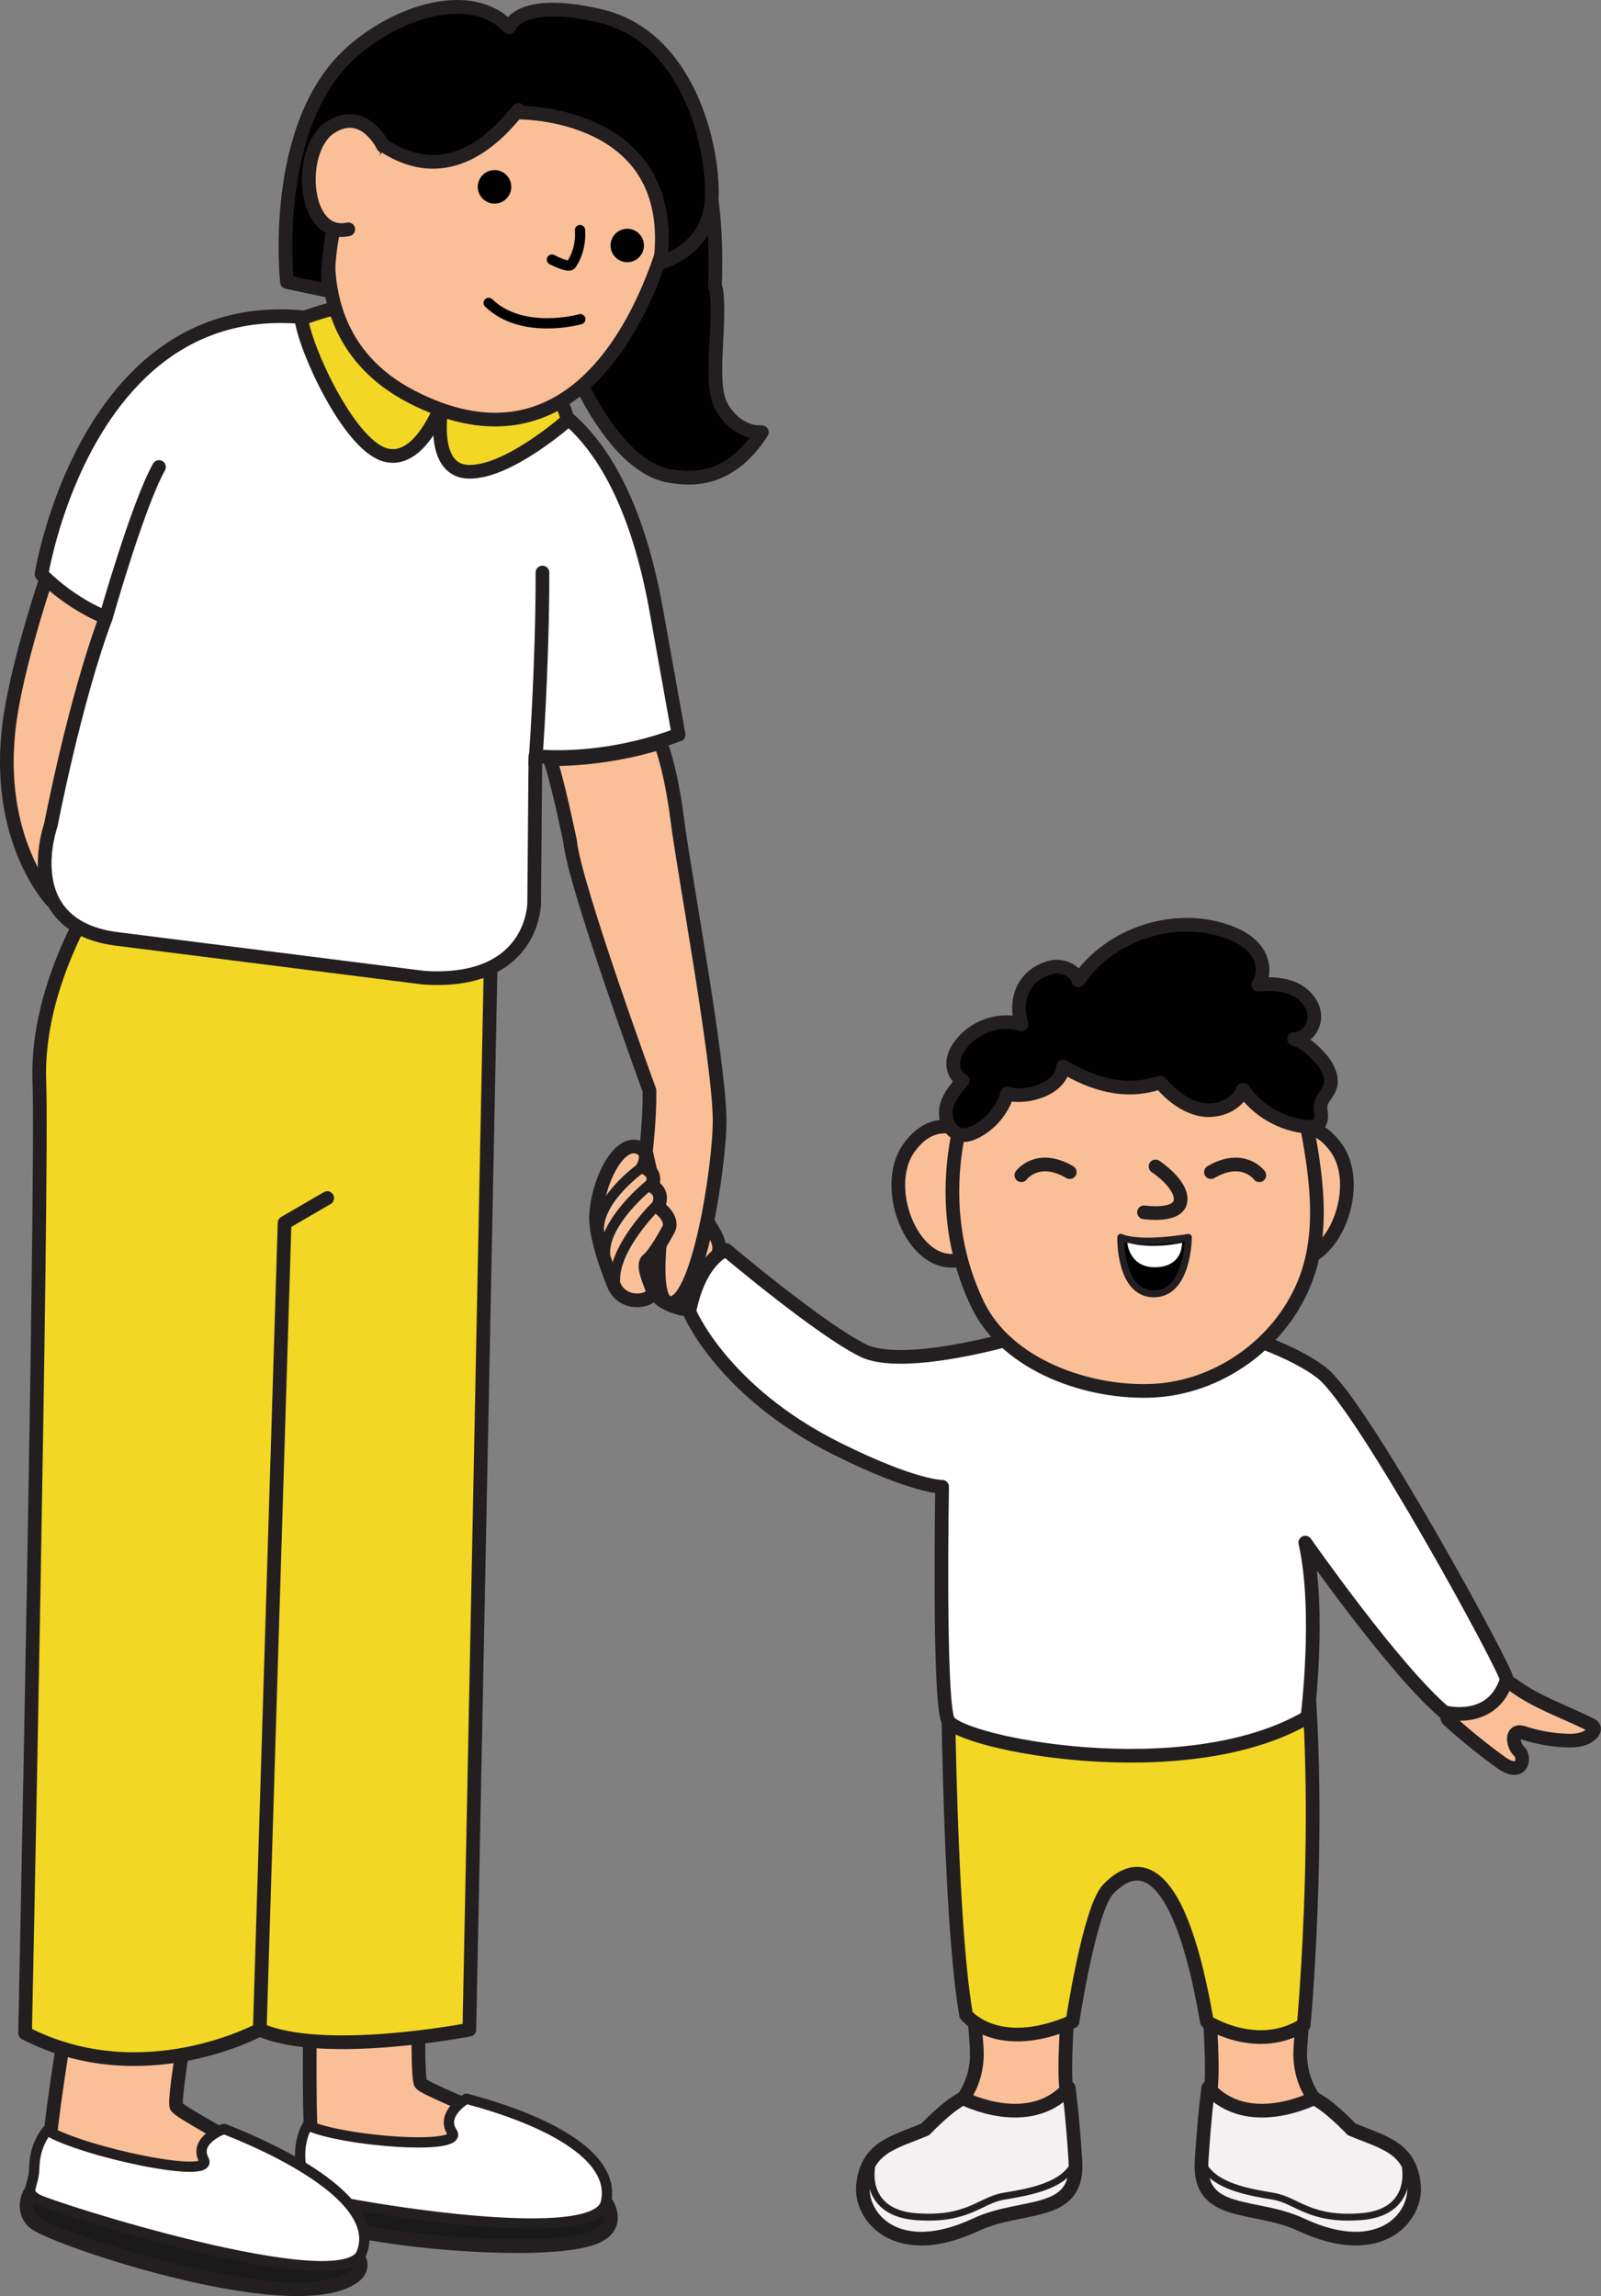 <?xml version="1.0" encoding="UTF-8"?>
<svg id="Layer_1" data-name="Layer 1" xmlns="http://www.w3.org/2000/svg" viewBox="0 0 169.67 243.31">
  <rect x="0" y="0" width="169.67" height="243.31" fill="#808080" stroke="none"/>
  <defs>
    <style>
      .cls-1 {
        stroke-width: .73px;
      }

      .cls-1, .cls-2, .cls-3, .cls-4, .cls-5 {
        fill: none;
      }

      .cls-1, .cls-2, .cls-3, .cls-5 {
        stroke: #231f20;
      }

      .cls-1, .cls-2, .cls-4, .cls-5 {
        stroke-linecap: round;
        stroke-linejoin: round;
      }

      .cls-2, .cls-4 {
        stroke-width: 1.09px;
      }

      .cls-3 {
        stroke-miterlimit: 10;
      }

      .cls-3, .cls-5 {
        stroke-width: 1.45px;
      }

      .cls-6 {
        fill: #fff;
      }

      .cls-4 {
        stroke: #010101;
      }

      .cls-7 {
        fill: #1a1a1a;
      }

      .cls-8 {
        fill: #bf8f5b;
      }

      .cls-9 {
        fill: #efc8ab;
      }

      .cls-10 {
        fill: #f79840;
      }

      .cls-11 {
        fill: #010101;
      }

      .cls-12 {
        fill: #fabf97;
      }

      .cls-13 {
        fill: #f2d724;
      }

      .cls-14 {
        fill: #f3f1f1;
      }
    </style>
  </defs>
  <path class="cls-7" d="M64.22,233.4s1.9,2.65-1.51,3.81c-6.24,2.13-29.84-.28-31.09-3.19-1.25-2.92,1.53-4.17,2.91-4.58,1.39-.42,29.69,3.96,29.69,3.96"/>
  <path class="cls-5" d="M64.22,233.4s1.9,2.65-1.51,3.81c-6.24,2.13-29.84-.28-31.09-3.19-1.25-2.92,1.53-4.17,2.91-4.58,1.39-.42,29.69,3.96,29.69,3.96Z"/>
  <path class="cls-12" d="M44.74,200.07s-.79,19.68-.15,20.71c.64,1.02,20.37,7.98,17.36,10.23-3,2.25-27.61.48-28.73-2.46-.86-2.25-.07-29.09-.07-29.09l11.58.61Z"/>
  <path class="cls-5" d="M44.74,200.07s-.79,19.68-.15,20.71c.64,1.02,20.37,7.98,17.36,10.23-3,2.25-27.61.48-28.73-2.46-.86-2.25-.07-29.09-.07-29.09l11.58.61Z"/>
  <path class="cls-6" d="M49.43,222.4s-2.81,1.62-1.51,3.56c1.3,1.94-11.66.97-15.33-.75,0,0-1.01,1.56-.74,4.03.23,2.12-.66,2.65.63,3.3,1.3.65,30.55,6.04,31.73.86,1.19-5.17-7.02-8.95-14.79-11"/>
  <path class="cls-2" d="M49.43,222.4s-2.81,1.62-1.51,3.56c1.3,1.94-11.66.97-15.33-.75,0,0-1.01,1.56-.74,4.03.23,2.12-.66,2.65.63,3.3,1.3.65,30.55,6.04,31.73.86,1.19-5.17-7.02-8.95-14.79-11Z"/>
  <path class="cls-7" d="M37.45,238.56s2.4,2.03-1.25,3.37c-7.75,2.86-29.51-4.43-32.34-6.24-1.94-1.25-.85-4.19.7-4.44,1.54-.26,32.89,7.31,32.89,7.31"/>
  <path class="cls-5" d="M37.45,238.56s2.4,2.03-1.25,3.37c-7.75,2.86-29.51-4.43-32.34-6.24-1.94-1.25-.85-4.19.7-4.44,1.54-.26,32.89,7.31,32.89,7.31Z"/>
  <path class="cls-12" d="M22.76,197.99s-4.62,24.13-4.06,25.24c.55,1.11,21.06,11.05,17.47,12.82-3.58,1.76-30.14-3.8-30.95-6.88-.62-2.36,5.01-33.58,5.01-33.58l12.52,2.4Z"/>
  <path class="cls-5" d="M22.76,197.99s-4.62,24.13-4.06,25.24c.55,1.11,21.06,11.05,17.47,12.82-3.58,1.76-30.14-3.8-30.95-6.88-.62-2.36,5.01-33.58,5.01-33.58l12.52,2.4Z"/>
  <path class="cls-6" d="M23.74,225.6s-3.28,1.16-2.14,3.28c1.14,2.12-12.83-.84-16.59-3.12,0,0-1.32,1.39-1.37,3.88-.05,2.14-1.09,2.52.23,3.36,1.32.84,32.42,10.71,34.44,5.77,2.02-4.94-6.38-9.95-14.56-13.17"/>
  <path class="cls-2" d="M23.74,225.6s-3.28,1.16-2.14,3.28c1.14,2.12-12.83-.84-16.59-3.12,0,0-1.32,1.39-1.37,3.88-.05,2.14-1.09,2.52.23,3.36,1.32.84,32.42,10.71,34.44,5.77,2.02-4.94-6.38-9.95-14.56-13.17Z"/>
  <path class="cls-13" d="M52,102.1l-2.26,112.98s-15.44,3.01-22.22,0c0,0-12.43,6.78-24.86.37,0,0,1.89-90.38,1.51-100.92-.37-10.55,6.4-20.34,6.4-20.34l41.43,7.91Z"/>
  <path class="cls-5" d="M52,102.1l-2.26,112.98s-15.44,3.01-22.22,0c0,0-12.43,6.78-24.86.37,0,0,1.89-90.38,1.51-100.92-.37-10.55,6.4-20.34,6.4-20.34l41.43,7.91Z"/>
  <polyline class="cls-5" points="27.53 215.08 30.16 129.59 34.68 126.96"/>
  <path class="cls-12" d="M69.7,130.64c-1-.67-.91-.83-1.73-1.72-.83-.89-1.27-2.32-.66-3.38.52-.91,1.68-1.27,2.67-1.06,1,.2,1.85.86,2.57,1.6.94.97,1.71,2.1,2.38,3.28.45.8,1.42,2.09,1.28,3.07-.07.5-.32.94-.57,1.37l-2.56,4.38c-.11.2-.24.4-.45.49-.21.08-.45.02-.66-.05-.81-.25-2.15-.7-2.39-1.55,0,0,.36-6.26.11-6.42"/>
  <path class="cls-5" d="M69.7,130.64c-1-.67-.91-.83-1.73-1.72-.83-.89-1.27-2.32-.66-3.38.52-.91,1.68-1.27,2.67-1.06,1,.2,1.85.86,2.57,1.6.94.97,1.71,2.1,2.38,3.28.45.8,1.42,2.09,1.28,3.07-.07.5-.32.94-.57,1.37l-2.56,4.38c-.11.2-.24.4-.45.49-.21.08-.45.02-.66-.05-.81-.25-2.15-.7-2.39-1.55,0,0,.36-6.26.11-6.42Z"/>
  <path class="cls-12" d="M160.26,178.49c2.5,1.89,5.5,2.87,8.29,4.26.14.07.3.16.36.31.09.22-.05.46-.21.63-.66.69-1.69.79-2.63.76-1.54-.05-3.08-.32-4.55-.8-.21-.07-.44-.14-.66-.08-.71.21-.41,1.49.06,1.93.38.34.51.92.3,1.39-.36.81-1.38.43-2.02-.03-1.96-1.4-3.84-2.92-5.64-4.55-.1-.09-.2-.19-.2-.32,0-.09.05-.18.09-.25,1.14-1.91,2.41-3.73,3.8-5.45.36.48.82.86,1.35,1.12l1.65,1.09Z"/>
  <path class="cls-5" d="M160.26,178.49c2.5,1.89,5.5,2.87,8.29,4.26.14.07.3.16.36.31.09.22-.05.46-.21.63-.66.69-1.69.79-2.63.76-1.54-.05-3.08-.32-4.55-.8-.21-.07-.44-.14-.66-.08-.71.21-.41,1.49.06,1.93.38.34.51.92.3,1.39-.36.81-1.38.43-2.02-.03-1.96-1.4-3.84-2.92-5.64-4.55-.1-.09-.2-.19-.2-.32,0-.09.05-.18.09-.25,1.14-1.91,2.41-3.73,3.8-5.45.36.48.82.86,1.35,1.12l1.65,1.09Z"/>
  <path class="cls-9" d="M102.88,184.4s2.31,25.37.63,33.28c0,0,3,5.71,9.09.41,0,0,1.39-17.9.95-37.65l-10.67,3.96Z"/>
  <path class="cls-5" d="M102.88,184.4s2.31,25.37.63,33.28c0,0,3,5.71,9.09.41,0,0,1.39-17.9.95-37.65l-10.67,3.96Z"/>
  <path class="cls-12" d="M103.73,207.33s2.08,1.45,9.47-.92c0,0,.27.87,0,5.62-.27,4.75-.44,7.77-.16,9.55.27,1.78-14.05,9.93-18.42,8.15-4.38-1.78,8.84-2.96,8.91-12.04.01-1.75-.88-7.97.21-10.35"/>
  <path class="cls-5" d="M103.73,207.33s2.08,1.45,9.47-.92c0,0,.27.87,0,5.62-.27,4.75-.44,7.77-.16,9.55.27,1.78-14.05,9.93-18.42,8.15-4.38-1.78,8.84-2.96,8.91-12.04.01-1.75-.88-7.97.21-10.35Z"/>
  <path class="cls-14" d="M113.26,221.24s.39,2.73.71,7.77c.38,6.06-5.62,4.43-10.55,6.74-8.41,3.93-12.28-.84-11.96-4.15.39-4.06,3.24-4.55,6.6-5.95,0,0,2.36-2.51,4.01-3.3,0,0,6.98,3.6,11.19-1.1"/>
  <path class="cls-5" d="M113.26,221.24s.39,2.73.71,7.77c.38,6.06-5.62,4.43-10.55,6.74-8.41,3.93-12.28-.84-11.96-4.15.39-4.06,3.24-4.55,6.6-5.95,0,0,2.36-2.51,4.01-3.3,0,0,6.98,3.6,11.19-1.1Z"/>
  <path class="cls-1" d="M92.36,229.82s-.84,4.66,4.72,5.08c5.49.41,6.72-1.71,9.27-2.16,2.55-.44,6.57-1.03,7.62-3.74"/>
  <path class="cls-9" d="M138.43,184.4s-2.31,25.37-.63,33.28c0,0-3,5.71-9.09.41,0,0-1.39-17.9-.95-37.65l10.68,3.96Z"/>
  <path class="cls-5" d="M138.43,184.4s-2.31,25.37-.63,33.28c0,0-3,5.71-9.09.41,0,0-1.39-17.9-.95-37.65l10.68,3.96Z"/>
  <path class="cls-12" d="M137.58,207.33s-2.08,1.45-9.46-.92c0,0-.28.87,0,5.62.27,4.75.44,7.77.16,9.55-.27,1.78,14.05,9.93,18.42,8.15,4.38-1.78-8.84-2.96-8.91-12.04-.01-1.75.88-7.97-.22-10.35"/>
  <path class="cls-5" d="M137.58,207.33s-2.08,1.45-9.46-.92c0,0-.28.87,0,5.62.27,4.75.44,7.77.16,9.55-.27,1.78,14.05,9.93,18.42,8.15,4.38-1.78-8.84-2.96-8.91-12.04-.01-1.75.88-7.97-.22-10.35Z"/>
  <path class="cls-14" d="M128.05,221.24s-.39,2.73-.71,7.77c-.38,6.06,5.62,4.43,10.55,6.74,8.41,3.93,12.27-.84,11.96-4.15-.39-4.06-3.24-4.55-6.6-5.95,0,0-2.36-2.51-4.01-3.3,0,0-6.98,3.6-11.19-1.1"/>
  <path class="cls-5" d="M128.05,221.24s-.39,2.73-.71,7.77c-.38,6.06,5.62,4.43,10.55,6.74,8.41,3.93,12.27-.84,11.96-4.15-.39-4.06-3.24-4.55-6.6-5.95,0,0-2.36-2.51-4.01-3.3,0,0-6.98,3.6-11.19-1.1Z"/>
  <path class="cls-1" d="M148.95,229.82s.84,4.66-4.72,5.08c-5.49.41-6.72-1.71-9.27-2.16-2.55-.44-6.58-1.03-7.62-3.74"/>
  <path class="cls-13" d="M100.4,171.42s0,30.73,1.99,42.12c0,0,3.31,4.14,11.27.69,0,0,1.8-11.96,3.78-14.03,3.73-3.88,7.81-1.51,10.46,14.03,0,0,5.3,3.45,10.27.34,0,0,2.32-25.21-.33-43.51l-37.43.35Z"/>
  <path class="cls-5" d="M100.4,171.42s0,30.73,1.99,42.12c0,0,3.31,4.14,11.27.69,0,0,1.8-11.96,3.78-14.03,3.73-3.88,7.81-1.51,10.46,14.03,0,0,5.3,3.45,10.27.34,0,0,2.32-25.21-.33-43.51l-37.43.35Z"/>
  <path class="cls-6" d="M108.68,141.38c-1.23.5-13.03,3.81-17.22,1.73-4.67-2.32-14.52-10.66-14.52-10.66,0,0-2.79.95-3.89,6.54,0,0,3.46,8.46,15.68,14.55,8.24,4.1,11.11,4.01,11.11,4.01,0,0-.38,22.31.61,24.72,1,2.42,25.19,7.3,38.11-.3,0,0,1.42-11.27-.23-18.5,0,0,9.43,13.49,14.73,17.97,0,0,5.08,1.39,6.62-3.45.21-.66-15.24-29-19.54-32.46-4.31-3.46-19.54-8.98-31.47-4.15"/>
  <path class="cls-5" d="M108.68,141.38c-1.23.5-13.03,3.81-17.22,1.73-4.67-2.32-14.52-10.66-14.52-10.66,0,0-2.79.95-3.89,6.54,0,0,3.46,8.46,15.68,14.55,8.24,4.1,11.11,4.01,11.11,4.01,0,0-.38,22.31.61,24.72,1,2.42,25.19,7.3,38.11-.3,0,0,1.42-11.27-.23-18.5,0,0,9.43,13.49,14.73,17.97,0,0,5.08,1.39,6.62-3.45.21-.66-15.24-29-19.54-32.46-4.31-3.46-19.54-8.98-31.47-4.15Z"/>
  <path class="cls-12" d="M103.25,120.55s-3.79-3.26-6.92,1.09c-3.12,4.35.67,13.49,5.8,11.75,5.13-1.74,1.11-12.83,1.11-12.83"/>
  <path class="cls-3" d="M103.25,120.55s-3.79-3.26-6.92,1.09c-3.12,4.35.67,13.49,5.8,11.75,5.13-1.74,1.11-12.83,1.11-12.83Z"/>
  <path class="cls-12" d="M134.7,120.55s3.79-3.26,6.91,1.09c3.12,4.35-.67,13.49-5.8,11.75-5.13-1.74-1.11-12.83-1.11-12.83"/>
  <path class="cls-3" d="M134.7,120.55s3.79-3.26,6.91,1.09c3.12,4.35-.67,13.49-5.8,11.75-5.13-1.74-1.11-12.83-1.11-12.83Z"/>
  <path class="cls-12" d="M102.44,116.72c-2.14,6.77-2.21,14.49,1.16,21.5,3.16,6.58,11.93,9.5,18.67,9.15,6.74-.35,13.23-4.81,15.93-11.33,2.27-5.49,1.27-11.77.12-17.64,0,0-3.17-13.68-18.17-13.68-13.38,0-17.71,12-17.71,12"/>
  <path class="cls-3" d="M102.44,116.72c-2.14,6.77-2.21,14.49,1.16,21.5,3.16,6.58,11.93,9.5,18.67,9.15,6.74-.35,13.23-4.81,15.93-11.33,2.27-5.49,1.27-11.77.12-17.64,0,0-3.17-13.68-18.17-13.68-13.38,0-17.71,12-17.71,12Z"/>
  <path class="cls-11" d="M125.94,131.12s-4.92.9-7.17,0c0,0-.14,5.99,3.51,5.99s3.66-5.99,3.66-5.99"/>
  <path class="cls-1" d="M125.94,131.12s-4.92.9-7.17,0c0,0-.14,5.99,3.51,5.99s3.66-5.99,3.66-5.99Z"/>
  <path class="cls-6" d="M125.26,131.69s-2.9.75-5.79,0c0,0,.2,2.8,3.23,2.59,2.7-.19,2.57-2.59,2.57-2.59"/>
  <path class="cls-5" d="M133.46,124.54s-1.71-2.33-5.13-.33"/>
  <path class="cls-5" d="M108.24,124.54s1.71-2.33,5.13-.33"/>
  <path class="cls-11" d="M100.25,117.57c.18-1.19,1-2.17,1.77-3.08-.67-.32-1.03-1.1-1.01-1.85.03-.74.39-1.43.85-2.01,1.38-1.76,3.79-2.64,5.97-2.2.13.03.28.07.43.12-.74-2.39,0-5.16,3.03-6.02,1.16-.33,2.62.21,2.99,1.36,3.33-4.88,10.05-7.12,15.64-5.22,1.22.41,2.42,1.03,3.19,2.07.77,1.03.98,2.56.23,3.6,1.25-.11,2.55-.08,3.7.41,1.15.49,2.13,1.54,2.24,2.79.11,1.25-.88,2.57-2.13,2.57,1.07.17,2.82,1.87,3.37,2.82,1.56,2.72-.84,3.01-.56,4.71.09.55.13,1.21-.3,1.56-.29.23-.69.23-1.06.21-2.72-.21-5.31-1.7-6.86-3.94-.66,1.65-2.69,2.43-4.44,2.1-1.74-.33-3.2-1.53-4.36-2.87-3.71,1.29-7.14.15-10.28-1.68v.02c-.2,2.41-4.04,3.44-5.9,2.85-.52,1.73-1.77,3.23-3.37,4.04-.43.21-.9.39-1.38.36-1.2-.09-1.93-1.51-1.74-2.7"/>
  <path class="cls-5" d="M100.25,117.57c.18-1.19,1-2.17,1.77-3.08-.67-.32-1.03-1.1-1.01-1.85.03-.74.39-1.43.85-2.01,1.38-1.76,3.79-2.64,5.97-2.2.13.03.28.07.43.12-.74-2.39,0-5.16,3.03-6.02,1.16-.33,2.62.21,2.99,1.36,3.33-4.88,10.05-7.12,15.64-5.22,1.22.41,2.42,1.03,3.19,2.07.77,1.03.98,2.56.23,3.6,1.25-.11,2.55-.08,3.7.41,1.15.49,2.13,1.54,2.24,2.79.11,1.25-.88,2.57-2.13,2.57,1.07.17,2.82,1.87,3.37,2.82,1.56,2.72-.84,3.01-.56,4.71.09.55.13,1.21-.3,1.56-.29.23-.69.23-1.06.21-2.72-.21-5.31-1.7-6.86-3.94-.66,1.65-2.69,2.43-4.44,2.1-1.74-.33-3.2-1.53-4.36-2.87-3.71,1.29-7.14.15-10.28-1.68v.02c-.2,2.41-4.04,3.44-5.9,2.85-.52,1.73-1.77,3.23-3.37,4.04-.43.21-.9.39-1.38.36-1.2-.09-1.93-1.51-1.74-2.7Z"/>
  <path class="cls-12" d="M5.5,95.46s-6.18-6.48-4.48-18.99c1.02-7.47,5.02-18.52,5.02-18.52l11.61,4.71-12.16,32.8Z"/>
  <path class="cls-5" d="M5.5,95.46s-6.18-6.48-4.48-18.99c1.02-7.47,5.02-18.52,5.02-18.52l11.61,4.71-12.16,32.8Z"/>
  <path class="cls-12" d="M69.97,78.69s1.08,2.39,1.85,8.47c.62,4.94,4.35,25.06,4.44,31.36.07,4.81-2.31,20.31-5.43,19.53-1.85-.46-.65-8.45-.65-8.45l-1.73-7.58s.43-3.62.38-6.45c0,0-8.03-22.01-8.41-26.41,0,0-1.5-7.2-2.16-8.72,0,0,5.42.22,11.7-1.73"/>
  <path class="cls-5" d="M69.97,78.69s1.08,2.39,1.85,8.47c.62,4.94,4.35,25.06,4.44,31.36.07,4.81-2.31,20.31-5.43,19.53-1.85-.46-.65-8.45-.65-8.45l-1.73-7.58s.43-3.62.38-6.45c0,0-8.03-22.01-8.41-26.41,0,0-1.5-7.2-2.16-8.72,0,0,5.42.22,11.7-1.73Z"/>
  <path class="cls-6" d="M44.93,103.61c11.68.75,11.68-7.91,11.68-7.91l.13-15.56c8.29.62,15.18-2.31,15.18-2.31,0,0,.21,1.3-2.38-13.21-4.58-25.55-17.95-23.45-17.95-23.45C11.55,16.01,4.4,60.85,4.4,60.85c3.31,3.32,6.82,4.58,6.82,4.58-3.31,8.82-5.83,21.99-5.83,21.99,0,0-3.77,10.54,6.78,12.05l32.76,4.14Z"/>
  <path class="cls-5" d="M44.93,103.61c11.68.75,11.68-7.91,11.68-7.91l.13-15.56c8.29.62,15.18-2.31,15.18-2.31,0,0,.21,1.3-2.38-13.21-4.58-25.55-17.95-23.45-17.95-23.45C11.55,16.01,4.4,60.85,4.4,60.85c3.31,3.32,6.82,4.58,6.82,4.58-3.31,8.82-5.83,21.99-5.83,21.99,0,0-3.77,10.54,6.78,12.05l32.76,4.14Z"/>
  <path class="cls-8" d="M11.22,65.43s3.39-11.95,5.63-15.94"/>
  <path class="cls-5" d="M11.22,65.43s3.39-11.95,5.63-15.94"/>
  <path class="cls-10" d="M56.73,80.9s.76-9.84.76-20.23"/>
  <path class="cls-5" d="M56.73,80.9s.76-9.84.76-20.23"/>
  <path class="cls-13" d="M60.16,44.52s-6.37,5.65-10.56,5.47c-4.19-.18-2.73-7.29-2.73-7.29,0,0-2.37,6.74-6.19,5.46-3.82-1.27-8.38-11.29-8.74-14.39,0,0,3.83-1.46,6.56-1.64,0,0,16.76,8.38,18.4,7.47,1.64-.91,3.28,4.92,3.28,4.92"/>
  <path class="cls-5" d="M60.16,44.52s-6.37,5.65-10.56,5.47c-4.19-.18-2.73-7.29-2.73-7.29,0,0-2.37,6.74-6.19,5.46-3.82-1.27-8.38-11.29-8.74-14.39,0,0,3.83-1.46,6.56-1.64,0,0,16.76,8.38,18.4,7.47,1.64-.91,3.28,4.92,3.28,4.92Z"/>
  <path class="cls-11" d="M60.64,9.2l12.28,5.23s3.32,2.01,2.85,15.99c.08.11.13.26.16.46.44,3.96-.82,9.66.51,12.17.84,1.59,2.51,2.86,4.3,2.75-3.56,5.58-7.93,4.92-9.65,4.66-4.54-.68-7.89-6.71-9.02-8.8-.28-.52-.23-.89.04-1.18-1.69-1-3.31-1.75-3.96-2.19-1.36-.91,2.5-29.1,2.5-29.1"/>
  <path class="cls-5" d="M60.64,9.2l12.28,5.23s3.32,2.01,2.85,15.99c.08.11.13.26.16.46.44,3.96-.82,9.66.51,12.17.84,1.59,2.51,2.86,4.3,2.75-3.56,5.58-7.93,4.92-9.65,4.66-4.54-.68-7.89-6.71-9.02-8.8-.28-.52-.23-.89.04-1.18-1.69-1-3.31-1.75-3.96-2.19-1.36-.91,2.5-29.1,2.5-29.1Z"/>
  <path class="cls-12" d="M61.27,5.84c.94.51,13.22,4.77,9.89,17.56-3.32,12.79-11.79,26.83-27.59,18.62-15.8-8.21-6.74-29.48-.35-35.07,5.43-4.75,12.42-4.18,18.05-1.11"/>
  <path class="cls-4" d="M61.5,33.83s-6.13,1.73-9.71-1.73"/>
  <path class="cls-5" d="M61.27,5.84c.94.51,13.22,4.77,9.89,17.56-3.32,12.79-11.79,26.83-27.59,18.62-15.8-8.21-6.74-29.48-.35-35.07,5.43-4.75,12.42-4.18,18.05-1.11Z"/>
  <path class="cls-11" d="M37.52,15.43s.01-.03.02-.05c-.04.11-.04.13-.02.05"/>
  <path class="cls-2" d="M37.52,15.43s.01-.03.02-.05c-.04.11-.04.13-.02.05Z"/>
  <path class="cls-4" d="M61.47,24.38c.09,1.26-.2,2.51-.85,3.54-.04.06-.08.13-.15.17-.11.07-.26.05-.39.03-.55-.1-1.08-.35-1.59-.61"/>
  <path class="cls-11" d="M53.97,20.65c-.47.86-1.54,1.18-2.41.71-.86-.47-1.18-1.54-.71-2.41.47-.86,1.55-1.18,2.41-.71.86.47,1.18,1.55.71,2.41"/>
  <path class="cls-11" d="M68.03,26.86c-.47.86-1.54,1.18-2.4.71-.86-.47-1.18-1.54-.71-2.4.47-.86,1.54-1.18,2.4-.71.86.47,1.18,1.55.71,2.41"/>
  <path class="cls-11" d="M37.23,5.56c4.84-4.33,12.68-6.92,16.72-2.66.41-.88,2.17-2.95,9.66-1.21,9.32,2.16,12.05,13.83,11.82,19.34-.23,5.51-5.46,6.82-5.46,6.82,2.05-16.14-15-15.92-15-15.92l-.04-.28c-2.06,2.56-7.36,8.57-14.56,3.58-3.19,3.17-5.64,7.16-5.64,15.57l-4.32-.91s-1.82-16.6,6.82-24.33"/>
  <path class="cls-5" d="M37.23,5.56c4.84-4.33,12.68-6.92,16.72-2.66.41-.88,2.17-2.95,9.66-1.21,9.32,2.16,12.05,13.83,11.82,19.34-.23,5.51-5.46,6.82-5.46,6.82,2.05-16.14-15-15.92-15-15.92l-.04-.28c-2.06,2.56-7.36,8.57-14.56,3.58-3.19,3.17-5.64,7.16-5.64,15.57l-4.32-.91s-1.82-16.6,6.82-24.33Z"/>
  <path class="cls-12" d="M40.6,15.48s-2.01-4.29-5.58-1.98c-3.57,2.31-2.99,11.85,1.89,10.8"/>
  <path class="cls-5" d="M40.6,15.48s-2.01-4.29-5.58-1.98c-3.57,2.31-2.99,11.85,1.89,10.8"/>
  <path class="cls-12" d="M65.15,136.39s-2.06-4.75-1.98-7.46c.11-3.62,2.47-8.43,4.68-7.26,1.12.6.29,2,.29,2,0,0,1.67.47.9,2,0,0,1.48.51.68,2.22,0,0,1.67,1.11,1.16,2.32,0,0-1.39,2.64-2.2,3.27-.82.62.46,2.84.5,3.4.08.95-2.93,1.66-4.03-.5"/>
  <path class="cls-5" d="M65.15,136.39s-2.06-4.75-1.98-7.46c.11-3.62,2.47-8.43,4.68-7.26,1.12.6.29,2,.29,2,0,0,1.67.47.9,2,0,0,1.48.51.68,2.22,0,0,1.67,1.11,1.16,2.32,0,0-1.39,2.64-2.2,3.27-.82.62.46,2.84.5,3.4.08.95-2.93,1.66-4.03-.5Z"/>
  <path class="cls-9" d="M69.49,127.82s-4.37,4.29-4.32,7.83"/>
  <path class="cls-2" d="M69.49,127.82s-4.37,4.29-4.32,7.83"/>
  <path class="cls-9" d="M68.78,125.59s-4.73,3.8-4.67,7.2"/>
  <path class="cls-2" d="M68.78,125.59s-4.73,3.8-4.67,7.2"/>
  <path class="cls-9" d="M68.06,123.68s-4.67,3.26-4.6,6.65"/>
  <path class="cls-2" d="M68.06,123.68s-4.67,3.26-4.6,6.65"/>
  <path class="cls-5" d="M122.46,123.61s2.87,1.88,2.65,3.65c-.22,1.76-3.87,1.21-3.87,1.21"/>
</svg>